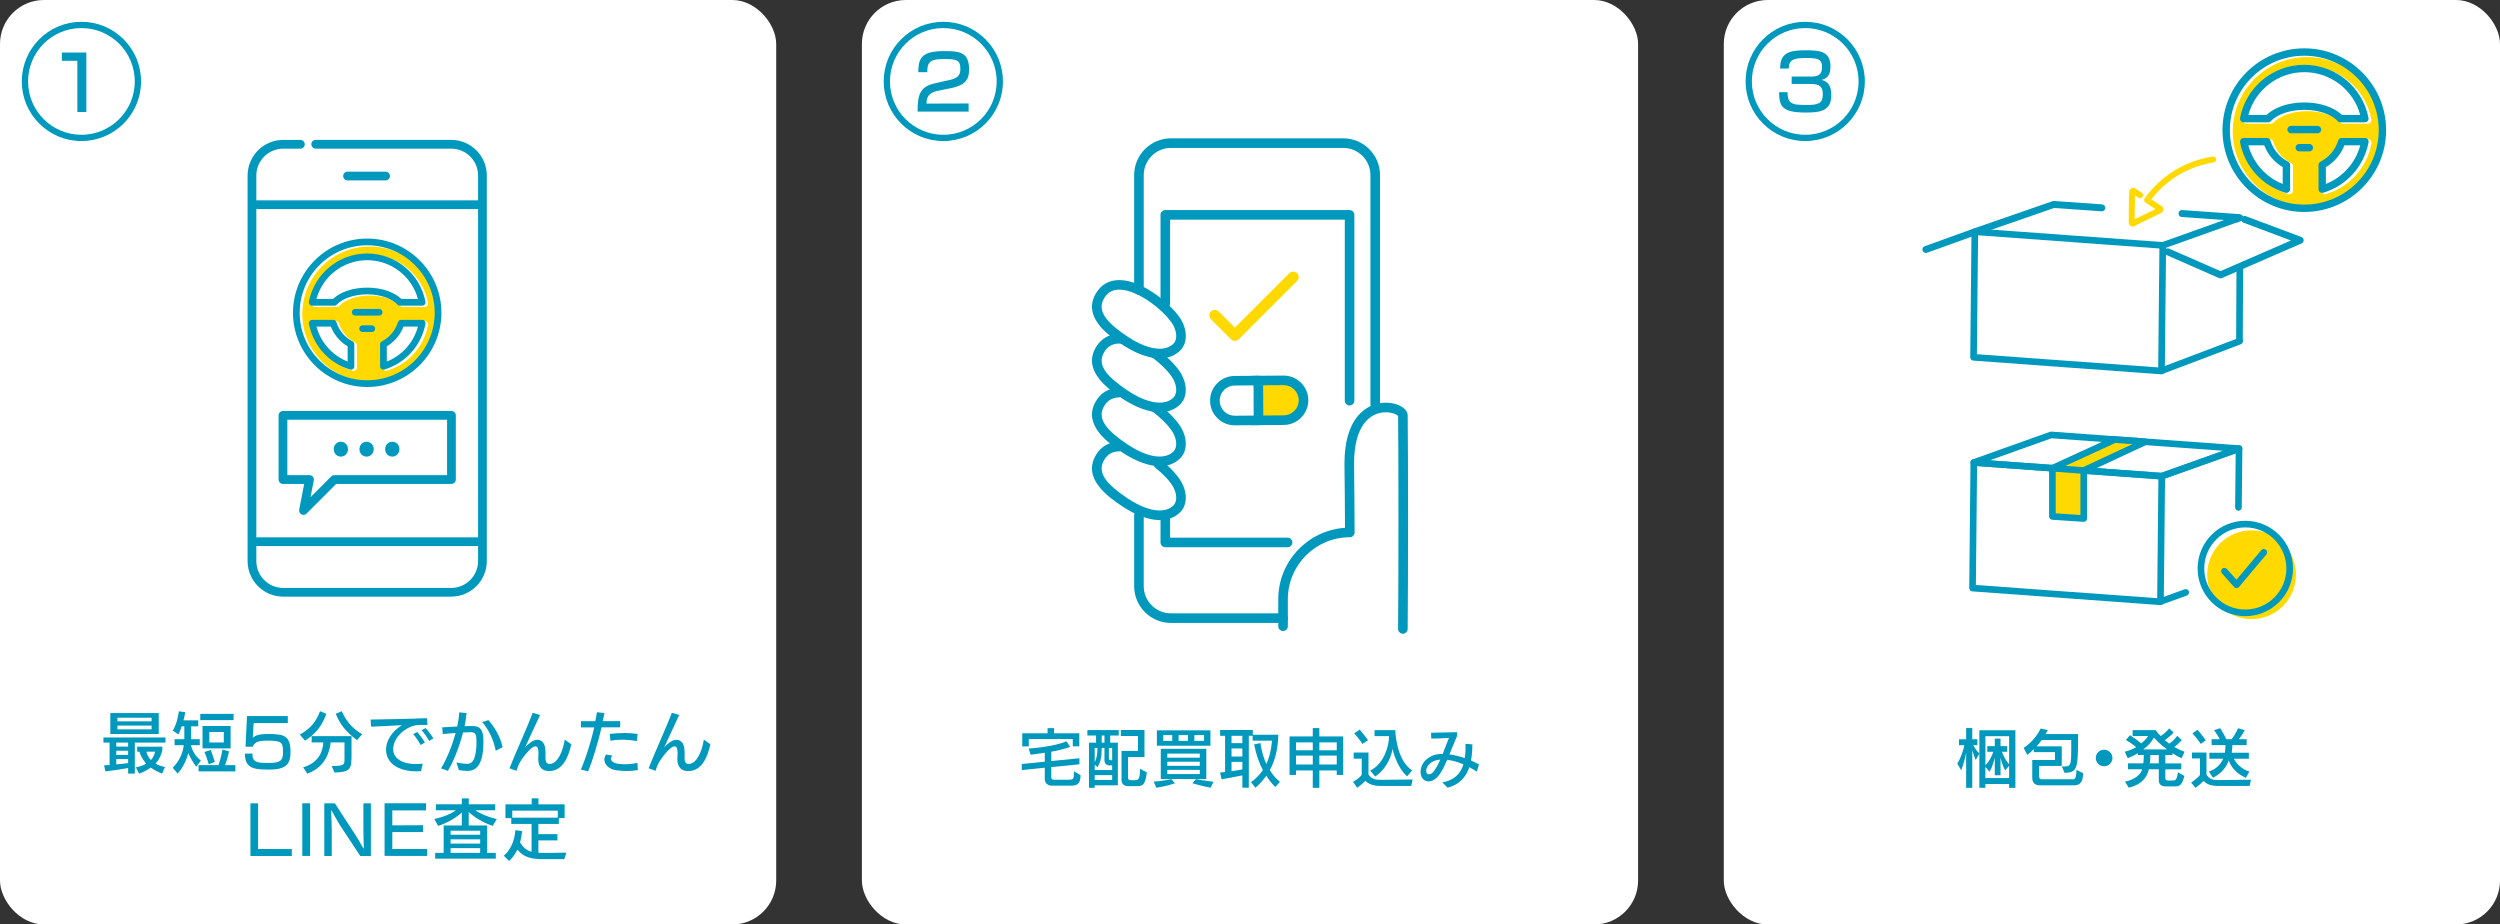 <?xml version="1.0" encoding="UTF-8"?><svg id="_レイヤー_2" xmlns="http://www.w3.org/2000/svg" viewBox="0 0 1627.34 601.78"><rect x="0" y="0" width="1627.34" height="601.78" fill="#333333" stroke="none"/><defs><style>.cls-1{fill:#0099bd;}.cls-2{stroke-miterlimit:10;stroke-width:4.09px;}.cls-2,.cls-3,.cls-4{fill:#fff;}.cls-2,.cls-3,.cls-5{stroke:#0099bd;}.cls-6{fill:#ffd900;}.cls-3,.cls-5{stroke-linecap:round;stroke-linejoin:round;stroke-width:4.52px;}.cls-5{fill:none;}</style></defs><g id="_レイヤー_1-2"><rect class="cls-4" width="505.26" height="601.78" rx="28.63" ry="28.63"/><path class="cls-6" d="M240.71,160.45c-24.23,0-43.94,19.71-43.94,43.94s19.71,43.94,43.94,43.94,43.94-19.71,43.94-43.94-19.71-43.94-43.94-43.94ZM251.27,241.42c-.46,0-.92-.15-1.3-.43-.56-.41-.88-1.06-.88-1.76v-14.31c0-.82.46-1.57,1.18-1.94,4.99-2.57,8.79-7.11,10.43-12.44.28-.92,1.13-1.54,2.09-1.54h13.69c.65,0,1.27.29,1.68.79.41.5.59,1.16.46,1.8-2.68,14.15-12.92,25.54-26.72,29.73-.21.06-.42.09-.63.09ZM230.14,241.42c-.21,0-.43-.03-.64-.09-13.8-4.19-24.03-15.58-26.72-29.73-.12-.64.05-1.3.46-1.8.41-.5,1.03-.79,1.68-.79h13.69c.96,0,1.81.63,2.09,1.54,1.64,5.34,5.44,9.87,10.43,12.44.73.37,1.18,1.12,1.18,1.94v14.31c0,.69-.33,1.34-.88,1.76-.38.28-.84.43-1.3.43ZM276.48,199.78h-14.43c-.62,0-1.2-.26-1.62-.72-3.68-4.05-11.42-6.67-19.73-6.67s-16.04,2.62-19.73,6.67c-.41.46-1,.72-1.62.72h-14.43c-.65,0-1.27-.29-1.68-.79-.41-.5-.59-1.16-.46-1.8,3.45-18.19,19.4-31.4,37.92-31.4s34.47,13.2,37.92,31.4c.12.64-.05,1.3-.46,1.8-.41.5-1.03.79-1.68.79Z"/><path class="cls-1" d="M83.41,503.57v-3.67c-7.16,1.34-14.79,2.24-14.79,2.24l-.86-3.92s2.41-.13,3.58-.26v-14.58h-4.01v-3.36h40.4v3.36h-19.96v20.18h-4.36ZM71.81,477.78v-13.63h31.52v13.63h-31.52ZM83.41,483.39h-7.72v2.59h7.72v-2.59ZM83.41,488.69h-7.72v2.72h7.72v-2.72ZM83.41,494.12h-7.72v3.45s4.61-.34,7.72-.86v-2.59ZM98.67,467.22h-22.21v2.33h22.21v-2.33ZM98.67,472.3h-22.21v2.46h22.21v-2.46ZM105.53,503.57c-2.98-1.12-5.43-2.5-7.37-3.92-2.07,1.51-4.83,3.02-7.63,3.92l-2.07-4.1c2.89-.56,5.04-1.29,6.64-2.41-2.33-2.85-4.1-6.21-4.36-7.76h-1.47v-3.28h16.39v2.54s-1.08,5-4.36,8.41c1.34.99,3.36,1.68,6.08,2.33l-1.85,4.27ZM95.31,489.29c.09,1.25,1.25,3.75,2.89,5.43,2.11-2.07,2.8-5.43,2.8-5.43h-5.69Z"/><path class="cls-1" d="M127.74,499.13c-2.41-3.28-4.18-6.47-5.13-8.93-1.03,3.88-3.1,8.93-6.94,13.37l-3.28-3.88c6.77-6.42,7.2-14.62,7.2-14.62h-5.95v-3.88h6.34v-8.41h-1.72c-.65,1.77-1.16,3.58-2.16,5.3l-3.62-2.5c3.15-5.13,3.92-12.55,3.92-12.55l4.14.52s-.26,2.29-1.12,5.35h9.62v3.88h-4.66v8.41h5.65v3.88h-5.69c.3,1.98,1.98,6.47,6.42,10.05l-3.02,4.01ZM129.24,502.1v-4.05h12.94c.52-1.12,1.85-5.48,2.63-10.18l4.27,1.25c-.6,2.98-1.72,6.81-2.54,8.93h6.68v4.1l-23.98-.04ZM130.37,468.77v-4.1h21.69v4.1h-21.69ZM131.83,487.18v-14.58h18.28v14.58h-18.28ZM135.89,497.49s-1.16-4.23-2.8-7.98l4.1-1.38c1.42,3.71,2.63,7.85,2.63,7.85l-3.92,1.51ZM145.67,476.49h-9.4v6.81h9.4v-6.81Z"/><path class="cls-1" d="M174.18,500.94c-9.96,0-14.75-1.47-14.75-10.39l4.92-.04v1.42c.26,4.61,4.7,4.7,10.05,4.7,7.2,0,9.83-.91,9.83-6.64v-.56c0-6.64-1.29-7.12-9.66-7.33-3.58,0-8.88,0-10,3.97h-4.74l.95-19.97h26.56v4.57h-22.21l-.6,9.62c2.37-2.24,5.99-2.5,10.69-2.5,8.62.17,13.89.39,13.89,11.43,0,7.55-1.98,11.73-13.93,11.73h-.99Z"/><path class="cls-1" d="M195.18,478.21c6.64-3.84,10.44-7.98,13.15-15.26l4.1,1.68c-2.76,7.55-6.34,12.68-13.88,17.51l-3.36-3.92ZM215.87,498.61c8.32,0,8.37-.78,8.37-4.61v-10.74h-9.01c-.39,4.31-2.59,16-15.22,20.31l-2.67-4.1c10.91-3.15,12.89-11.47,13.11-16.21h-7.59v-4.1h25.96v12.59c0,8.71-.52,10.82-11.04,11.13l-1.9-4.27ZM232.39,481.79c-6.3-4.74-10.65-9.31-13.84-17.16l3.92-1.68c3.06,6.9,7.07,11.3,13.28,15.01l-3.36,3.84Z"/><path class="cls-1" d="M274.09,501.97c-1.03.09-2.03.13-3.06.13-10.05,0-19.45-4.14-19.75-13.88v-.39c0-5.3,3.58-11.73,10.35-15.78-7.29.34-14.06.78-20.09.99l-.3-4.66c8.37-.17,26.52-.39,36.65-.91l.39,4.4h-2.76c-2.8,0-5.22.04-7.63.99-7.55,2.98-11.94,9.27-11.94,14.66v.17c0,5.3,4.83,9.66,14.92,9.66,1.34,0,2.76-.09,4.31-.26l-1.08,4.87ZM273.78,484.94c-1.25-2.29-2.98-5.05-4.83-7.07l2.67-1.42c1.6,1.85,3.58,4.57,4.96,6.9l-2.8,1.6ZM279.39,482.27c-1.38-2.37-3.23-5.04-4.96-6.94l2.63-1.42c1.51,1.55,3.62,4.4,5.04,6.73l-2.72,1.64Z"/><path class="cls-1" d="M304.05,501.84c-1.72-.04-3.79-.39-5.35-.56l-1.6-4.96c2.5.43,4.83.86,6.42.91h.35c2.93,0,4.23-1.64,5.13-4.53.78-2.37,1.16-6.25,1.16-9.57,0-4.14-.3-6.34-3.06-6.47-.3-.04-.69-.04-1.12-.04-1.16,0-2.72.09-4.57.17-2.46,9.44-6.42,19.49-9.87,24.97l-4.48-1.6c3.97-6.47,7.37-15.09,9.53-23.03-2.93.22-5.95.47-8.37.69l-.39-4.36c2.54-.09,6.17-.34,9.79-.56.73-3.41,1.21-6.55,1.29-9.18l4.79.43c-.22,2.54-.65,5.48-1.29,8.54,1.47-.04,2.85-.09,4.01-.09.78,0,1.42,0,2.03.04,6.21.3,6.21,6.17,6.21,10.48,0,16.77-6.21,18.71-10.39,18.71h-.22ZM322.68,488.69c-1.38-7.33-4.74-14.01-8.8-18.63l4.01-1.34c3.67,4.05,8.02,11,9.23,17.72l-4.44,2.24Z"/><path class="cls-1" d="M357.48,501.93c-4.53,0-7.11-2.59-7.11-7.8v-.13c0-.73.09-1.64.13-2.89v-1.04c0-2.2-.3-4.14-1.94-4.23h-.09c-2.8,0-8.75,7.8-10.44,11.12-1.12,2.24-1.03,2.42-1.85,4.79l-4.53-1.64c3.84-9.83,11.51-26.52,15.14-36.14l4.79,1.47c-2.89,6.21-5.99,12.68-9.79,21.09,3.45-3.79,6.08-4.96,7.98-4.96.22,0,.43,0,.6.04,4.27.56,4.74,5.22,4.74,8.84,0,.78-.04,1.47-.04,2.11,0,2.42.17,4.74,2.63,4.74.17,0,.39,0,.56-.04,4.66-.47,8.11-7.85,9.36-15.87l4.23,3.1c-1.77,8.19-5.43,17.16-14.01,17.42h-.35Z"/><path class="cls-1" d="M378.09,500.94c3.54-8.02,6.73-18.8,8.75-27.47l-8.71.04v-4.05h9.36c.47-2.24.86-4.23,1.08-5.87l4.92.56c-.34,1.64-.73,3.41-1.16,5.26h11.38v4.05h-12.12c-2.41,10.05-5.69,21.34-8.8,28.63l-4.7-1.16ZM415.18,501.28c-2.72.43-5.13.6-7.29.6-2.46,0-4.66-.22-6.6-.47-5-.65-7.89-3.84-7.89-6.99,0-1.16.39-2.29,1.21-3.28l4.18.73c-.82.69-1.16,1.38-1.16,2.03,0,1.72,2.5,3.02,4.66,3.28,1.21.13,2.8.3,4.66.3,2.24,0,4.92-.22,7.98-.91l.26,4.7ZM414.57,482.4c-3.19-.56-6.64-.91-9.88-.91-2.63,0-5.13.22-7.33.73l-.47-4.48c3.15-.35,6.3-.6,9.49-.6,2.85,0,5.73.22,8.67.6l-.47,4.66Z"/><path class="cls-1" d="M448.03,501.93c-4.53,0-7.11-2.59-7.11-7.8v-.13c0-.73.09-1.64.13-2.89v-1.04c0-2.2-.3-4.14-1.94-4.23h-.09c-2.8,0-8.75,7.8-10.44,11.12-1.12,2.24-1.03,2.42-1.85,4.79l-4.53-1.64c3.84-9.83,11.51-26.52,15.14-36.14l4.79,1.47c-2.89,6.21-5.99,12.68-9.79,21.09,3.45-3.79,6.08-4.96,7.98-4.96.22,0,.43,0,.6.04,4.27.56,4.74,5.22,4.74,8.84,0,.78-.04,1.47-.04,2.11,0,2.42.17,4.74,2.63,4.74.17,0,.39,0,.56-.04,4.66-.47,8.11-7.85,9.36-15.87l4.23,3.1c-1.77,8.19-5.43,17.16-14.01,17.42h-.35Z"/><path class="cls-1" d="M163.01,557.18v-34.28h5v29.75h21.95v4.57l-26.95-.04Z"/><path class="cls-1" d="M196.77,557.13v-34.24h5.09v34.28l-5.09-.04Z"/><path class="cls-1" d="M234.5,557.18s-10.87-16.43-13.41-20.35c-1.08-1.64-5.17-9.1-5.17-9.1,0,0-.17-.22-.26-.22-.04,0-.09.04-.09.22.04,2.24.39,9.31.39,12.38v17.08h-4.87v-34.28h6.9s10,15.52,12.98,19.97c1.6,2.37,5.52,9.27,5.52,9.27,0,0,.13.13.22.13s.13-.04.13-.22c-.04-2.03-.3-8.32-.3-11.47v-17.68h4.87v34.33l-6.9-.04Z"/><path class="cls-1" d="M250.33,557.13v-34.24h26.99v4.61h-21.95v9.75l19.96-.09v4.48h-19.96v11h22.64v4.53l-27.68-.04Z"/><path class="cls-1" d="M283.27,558.94v-3.79h5.52v-17.81h11.82v-8.54c-2.8,2.8-8.71,6.73-15.44,8.8l-2.46-4.49c6.47-1.42,10.95-3.41,14.06-5.69h-13.02v-3.88h16.86v-3.84h4.53v3.84h17.16v3.88h-12.85c2.37,1.81,7.11,4.1,13.88,5.74l-2.59,4.44c-7.29-2.46-12.29-5.99-15.65-9.01v8.75h11.99v17.81h5.65v3.79h-39.46ZM312.55,540.75h-19.23v2.63h19.23v-2.63ZM312.55,546.35h-19.23v2.8h19.23v-2.8ZM312.55,552.09h-19.23v3.06h19.23v-3.06Z"/><path class="cls-1" d="M353.86,559.25c-7.89,0-12.76-.99-17.08-6.25-2.42,5.09-5.39,7.42-5.39,7.42l-3.49-3.41s6.68-4.61,7.59-16.69l4.4.73c-.17,2.03-.91,5.74-1.34,7.37,2.11,3.32,4.35,5.22,7.46,6.04v-18.15h-13.2v-3.75h-3.79v-8.97h17.08v-3.92h4.4v3.92h17.03v8.93h-3.75v3.79h-13.32v6.68h12.38v4.05h-12.38v8.02c1.38.09,2.72.17,4.57.17,5.3-.04,13.67-.22,13.67-.22l-1.38,4.23h-13.45ZM363.09,527.68h-29.62v4.57h29.62v-4.57Z"/><path class="cls-1" d="M293.71,388.39h-109.37c-12.78,0-23.17-10.4-23.17-23.17V114.24c0-12.78,10.4-23.17,23.17-23.17h11.18c1.57,0,2.85,1.27,2.85,2.85s-1.27,2.85-2.85,2.85h-11.18c-9.64,0-17.48,7.84-17.48,17.48v250.97c0,9.64,7.84,17.48,17.48,17.48h109.37c9.64,0,17.48-7.84,17.48-17.48V114.24c0-9.64-7.84-17.48-17.48-17.48h-88.19c-1.57,0-2.85-1.27-2.85-2.85s1.27-2.85,2.85-2.85h88.19c12.78,0,23.17,10.4,23.17,23.17v250.97c0,12.78-10.4,23.17-23.17,23.17Z"/><path class="cls-1" d="M311.12,136.1h-145.01c-1.57,0-2.85-1.27-2.85-2.85s1.27-2.85,2.85-2.85h145.01c1.57,0,2.85,1.27,2.85,2.85s-1.27,2.85-2.85,2.85Z"/><path class="cls-1" d="M311.12,355.47h-145.01c-1.57,0-2.85-1.27-2.85-2.85s1.27-2.85,2.85-2.85h145.01c1.57,0,2.85,1.27,2.85,2.85s-1.27,2.85-2.85,2.85Z"/><path class="cls-1" d="M251,117.44h-24.77c-1.57,0-2.85-1.27-2.85-2.85s1.27-2.85,2.85-2.85h24.77c1.57,0,2.85,1.27,2.85,2.85s-1.27,2.85-2.85,2.85Z"/><path class="cls-1" d="M197.54,335.13c-.45,0-.91-.11-1.33-.33-1.11-.59-1.7-1.83-1.46-3.06l3.26-16.75h-13.82c-1.57,0-2.85-1.27-2.85-2.85v-41.77c0-1.57,1.27-2.85,2.85-2.85h109.67c1.57,0,2.85,1.27,2.85,2.85v41.77c0,1.57-1.27,2.85-2.85,2.85h-75.04l-19.27,19.31c-.55.55-1.28.84-2.02.84ZM187.04,309.3h14.43c.85,0,1.66.38,2.2,1.04.54.66.76,1.52.6,2.35l-2.14,10.98,13.51-13.54c.53-.53,1.26-.84,2.01-.84h73.37v-36.08h-103.98v36.08Z"/><path class="cls-1" d="M255.35,297.22c-2.67,0-4.64-2.15-4.64-4.86,0-2.67,1.97-4.82,4.64-4.82,2.67,0,4.64,2.15,4.64,4.82,0,2.72-1.97,4.86-4.64,4.86ZM238.62,297.22c-2.67,0-4.64-2.15-4.64-4.86,0-2.67,1.97-4.82,4.64-4.82s4.64,2.15,4.64,4.82c0,2.72-1.97,4.86-4.64,4.86ZM221.88,297.22c-2.67,0-4.64-2.15-4.64-4.86,0-2.67,1.97-4.82,4.64-4.82,2.67,0,4.64,2.15,4.64,4.82,0,2.72-1.97,4.86-4.64,4.86Z"/><path class="cls-1" d="M239.02,251.91c-26.64,0-48.31-21.67-48.31-48.31s21.67-48.31,48.31-48.31,48.31,21.67,48.31,48.31-21.67,48.31-48.31,48.31ZM239.02,159.66c-24.23,0-43.94,19.71-43.94,43.94s19.71,43.94,43.94,43.94,43.94-19.71,43.94-43.94-19.71-43.94-43.94-43.94ZM249.59,240.63c-.46,0-.92-.15-1.3-.43-.56-.41-.88-1.06-.88-1.76v-14.31c0-.82.46-1.57,1.18-1.94,4.99-2.57,8.79-7.11,10.43-12.44.28-.92,1.13-1.54,2.09-1.54h13.69c.65,0,1.27.29,1.68.79.41.5.59,1.16.46,1.8-2.68,14.15-12.92,25.54-26.72,29.73-.21.06-.42.09-.63.09ZM251.78,225.43v9.93c9.98-4,17.47-12.4,20.28-22.78h-9.39c-2.05,5.36-5.92,9.94-10.89,12.85ZM228.46,240.63c-.21,0-.43-.03-.64-.09-13.8-4.19-24.03-15.58-26.72-29.73-.12-.64.05-1.3.46-1.8.41-.5,1.03-.79,1.68-.79h13.69c.96,0,1.81.63,2.09,1.54,1.64,5.34,5.44,9.87,10.43,12.44.73.37,1.18,1.12,1.18,1.94v14.31c0,.69-.33,1.34-.88,1.76-.38.28-.84.43-1.3.43ZM206,212.58c2.81,10.38,10.3,18.78,20.28,22.78v-9.93c-4.97-2.91-8.85-7.49-10.89-12.85h-9.39ZM274.79,198.99h-14.43c-.62,0-1.2-.26-1.62-.72-3.68-4.05-11.42-6.67-19.73-6.67s-16.04,2.62-19.73,6.67c-.41.46-1,.72-1.62.72h-14.43c-.65,0-1.27-.29-1.68-.79-.41-.5-.59-1.16-.46-1.8,3.45-18.19,19.4-31.4,37.92-31.4s34.47,13.2,37.92,31.4c.12.64-.05,1.3-.46,1.8-.41.5-1.03.79-1.68.79ZM261.29,194.62h10.76c-4.01-14.78-17.5-25.25-33.03-25.25s-29.02,10.47-33.03,25.25h10.76c4.71-4.58,13.11-7.39,22.27-7.39s17.56,2.81,22.27,7.39Z"/><path class="cls-1" d="M246.82,205.45h-15.6c-1.21,0-2.18-.98-2.18-2.18s.98-2.19,2.18-2.19h15.6c1.21,0,2.19.98,2.19,2.19s-.98,2.18-2.19,2.18Z"/><path class="cls-1" d="M242.01,216.13h-5.98c-1.21,0-2.19-.98-2.19-2.19s.98-2.19,2.19-2.19h5.98c1.21,0,2.18.98,2.18,2.19s-.98,2.19-2.18,2.19Z"/><circle class="cls-2" cx="53" cy="53" r="36.77"/><path class="cls-1" d="M50.35,72.88v-33.32h-10.08v-5.36h15.93v38.73l-5.85-.05Z"/><rect class="cls-4" x="561.04" width="505.26" height="601.78" rx="28.63" ry="28.63"/><path class="cls-1" d="M683.99,511.42s-3.91-.41-3.91-4.2v-7.49l-14.98,1.52v-3.95l14.98-1.48v-5.84c-5.31.78-9.18,1.32-9.18,1.32l-1.32-4.03s16.54-1.11,24.61-4.73l2.43,3.62c-3.62,1.4-8.23,2.43-12.3,3.17v6.05l18.31-1.81v3.95l-18.31,1.81v6.71c0,1.56,1.73,1.52,1.73,1.52h8.68c4.28,0,4.32-.25,4.32-5.23v-.29l4.32,2.55c0,5.88-2.43,6.83-6.26,6.83h-13.13ZM698.31,485.83v-4.73h-28.64v4.77h-4.24v-8.56h16.46v-3.33h4.24v3.33h16.42v8.52h-4.24Z"/><path class="cls-1" d="M712.59,511.18v1.61h-3.74v-29.34h4.61v-4.65h-5.64v-3.58h20.41v3.58h-5.56v4.65h4.98v27.74h-15.06ZM723.95,498.21h-1.69c-2.1,0-3.33-1.11-3.33-3.58v-7.78h-1.77c0,6.46-.82,9.09-2.72,12.55l-1.85-1.6v3.46h11.36v-3.04ZM714.36,486.86h-1.77v9.26c.91-1.44,1.77-4.61,1.77-8.97v-.29ZM723.95,504.55h-11.36v3.13h11.36v-3.13ZM718.93,478.79h-1.77v4.65h1.77v-4.65ZM723.95,486.86h-2.14v6.58c0,1.4.74,1.44,2.14,1.44v-8.03ZM733.95,511.71s-3.91-.08-3.91-3.83v-19.05h10.7v-9.75h-11.15v-3.91h15.39v17.57h-10.7v13.58c0,1.56,1.73,1.52,1.73,1.52h3c1.69,0,3.09-.29,3.09-7.41l4.44,2.35c-.99,7.61-2.39,8.93-6.13,8.93h-6.46Z"/><path class="cls-1" d="M752.72,512.78l-1.73-3.99c5.93-.37,11.52-1.65,11.52-1.65l2.3,2.76s-5.93,1.98-12.1,2.88ZM753.05,485.42v-10.04h34.86v10.04h-34.86ZM755.6,507.06v-19.63h29.63v19.63h-29.63ZM763.05,478.54h-5.84v3.7h5.84v-3.7ZM780.99,490.56h-21.15v2.63h21.15v-2.63ZM780.99,495.83h-21.15v2.67h21.15v-2.67ZM780.99,501.14h-21.15v2.72h21.15v-2.72ZM773.29,478.54h-6.09v3.7h6.09v-3.7ZM788.03,512.78c-5.68-1.11-11.85-2.92-11.85-2.92l2.3-2.72s4.98,1.03,11.44,1.73l-1.89,3.91ZM783.75,478.54h-6.3v3.7h6.3v-3.7Z"/><path class="cls-1" d="M830.13,512.33c-2.43-2.35-4.32-5.02-5.84-7.41-1.77,2.63-4.49,5.64-7.12,7.86l-2.84-3.66c2.88-1.97,5.72-4.86,7.7-7.86-4.24-8.02-5.64-16.71-5.64-16.71l4.12-.86s.7,6.96,3.83,13.62c3.29-7.24,3.62-15.19,3.62-15.19h-12.59v-3.17h-2.47v33.83h-4.2v-8.07c-5.64,1.23-13.54,2.55-13.54,2.55l-.95-4.44s1.23-.04,3.25-.29v-23.58h-3.25v-3.75h21.28v3.05h16.58c0,5.51-.99,14.98-5.47,23,1.56,2.76,3.7,5.31,6.54,7.7l-3,3.37ZM808.69,478.95h-7.04v4.77h7.04v-4.77ZM808.69,487.19h-7.04v5.27h7.04v-5.27ZM808.69,495.91h-7.04v6.05c2.26-.25,4.9-.7,7.04-1.11v-4.94Z"/><path class="cls-1" d="M870.13,504.43v-2.92h-11.32v11.32h-4.28v-11.32h-10.91v2.92h-4.2v-25.06h15.1v-5.43h4.28v5.43h15.51v25.06h-4.2ZM854.54,483.24h-10.91v5.14h10.91v-5.14ZM854.54,491.84h-10.91v5.8h10.91v-5.8ZM870.13,483.24h-11.32v5.14h11.32v-5.14ZM870.13,491.84h-11.32v5.8h11.32v-5.8Z"/><path class="cls-1" d="M898.24,511.59c-4.32,0-7.45-1.32-9.55-3.29-1.03,1.11-2.72,2.72-5.27,4.49l-2.67-3.91c4.77-2.63,5.64-4.57,5.64-4.57v-10.45h-5.23v-4.03h9.63v14.36c1.52,2.06,3.13,3.42,7.61,3.42h.21l20.91-.21-.86,4.2h-20.41ZM886.89,484.22s-2.55-3.83-5.39-6.87l3.58-2.43c2.88,3.33,5.43,6.91,5.43,6.91l-3.62,2.39ZM915.94,505.33c-4.86-3.99-8.52-12.8-9.42-17.98-1.23,7.53-5.88,14.57-11.32,18.11l-3.33-3.83c9.34-4.57,12.26-16.54,12.26-21.93v-.54h-9.38v-3.91h13.46s.41,19.34,11.03,26.25l-3.29,3.83Z"/><path class="cls-1" d="M961.29,502.29c-1.56-1.03-3.21-2.02-4.86-2.88-2.14,6.34-6.34,11.32-14.12,13.33l-3.46-3.42c7.61-1.4,11.81-5.47,13.75-11.77-3.54-1.52-7.12-2.55-10.58-2.96-2.88,6.71-6.09,13.42-11.61,14.03-.16.04-.33.04-.54.04-2.39,0-5.18-1.93-5.18-6.17,0-6.42,5.93-11.4,12.8-11.69h1.61c.78-1.98,1.52-3.95,2.22-5.84.58-1.56,1.4-3.46,1.89-4.69,0,0-3.37.29-4.44.33l-7.12.16-.12-3.79,16.83-.37.08,2.59c-1.69,3.7-3.29,7.9-4.94,11.89,3.21.41,6.63,1.23,10,2.39.33-2.02.45-4.24.45-6.58,0-.91,0-1.81-.04-2.72l4.53.37c-.04,3.62-.29,7.2-.91,10.49,1.77.78,3.54,1.69,5.23,2.63l-1.48,4.61ZM928.37,501.67c0,1.44.66,2.35,1.73,2.35.12,0,.21-.04.33-.04,1.15-.12,3.05-.45,7.12-9.55-.21.04-.41.04-.62.08-5.93.58-8.31,4.53-8.56,6.79v.37Z"/><path class="cls-1" d="M913.18,412.51h-.04c-1.72-.02-3.1-1.43-3.08-3.16.33-27.7.3-117.69.02-138.54-.82-1.15-5.95-3.48-12.12-1.95-6.18,1.52-16.55,7.83-16.55,32.98,0,1.4.03,4.3.08,8.34.1,8.59.24,21.57.27,36.41,0,.83-.33,1.62-.91,2.21-.59.59-1.38.92-2.21.92-22.24,0-40.33,18.09-40.33,40.33v17.58c0,1.72-1.4,3.12-3.12,3.12s-3.12-1.4-3.12-3.12v-17.58c0-24.63,19.22-44.85,43.44-46.47-.04-13.55-.17-25.34-.27-33.33-.05-4.07-.08-7-.08-8.41,0-13.71,2.94-24.18,8.74-31.09,4.63-5.52,11.03-8.58,18.04-8.63.06,0,.11,0,.17,0,7.79,0,14.15,3.74,14.21,8.38.28,20.42.32,111.1-.02,138.94-.02,1.71-1.41,3.08-3.12,3.08Z"/><path class="cls-1" d="M835.18,405.5h-72.96c-13.21,0-23.96-10.75-23.96-23.96v-46.12c0-1.72,1.4-3.12,3.12-3.12s3.12,1.4,3.12,3.12v46.12c0,9.77,7.95,17.72,17.72,17.72h72.96c1.72,0,3.12,1.4,3.12,3.12s-1.4,3.12-3.12,3.12Z"/><path class="cls-1" d="M895.19,266.35c-1.72,0-3.12-1.4-3.12-3.12V114c0-9.77-7.95-17.72-17.72-17.72h-112.13c-9.77,0-17.72,7.95-17.72,17.72v74.73c0,1.72-1.4,3.12-3.12,3.12s-3.12-1.4-3.12-3.12v-74.73c0-13.21,10.75-23.96,23.96-23.96h112.13c13.21,0,23.96,10.75,23.96,23.96v149.23c0,1.72-1.4,3.12-3.12,3.12Z"/><path class="cls-1" d="M838.14,356.22h-79.6c-1.72,0-3.12-1.4-3.12-3.12v-16.7c0-1.72,1.4-3.12,3.12-3.12s3.12,1.4,3.12,3.12v13.58h76.48c1.72,0,3.12,1.4,3.12,3.12s-1.4,3.12-3.12,3.12Z"/><path class="cls-1" d="M878.49,263.94c-1.72,0-3.12-1.4-3.12-3.12v-117.85h-113.71v54.47c0,1.72-1.4,3.12-3.12,3.12s-3.12-1.4-3.12-3.12v-57.59c0-1.72,1.4-3.12,3.12-3.12h119.95c1.72,0,3.12,1.4,3.12,3.12v120.97c0,1.72-1.4,3.12-3.12,3.12Z"/><path class="cls-1" d="M755.01,338.55c-10.27,0-20.9-6.51-24.83-9.19-8.33-5.68-25.67-17.49-17.01-32.79,3.31-5.85,8.59-8.96,15.27-9h.02c1.71,0,3.11,1.38,3.12,3.1.01,1.72-1.38,3.13-3.1,3.14-4.44.03-7.67,1.94-9.88,5.84-4.84,8.55,2.53,16,15.09,24.56,9.67,6.59,22.56,11.42,29.73,5.19.62-.53,1.11-1.16,1.46-1.86,1.61-3.17.44-7.54-1.2-10.56-1.91-3.53-6.37-8.34-11.65-12.54-1.35-1.08-1.57-3.04-.49-4.39,1.08-1.35,3.04-1.57,4.39-.49,5.97,4.77,10.92,10.17,13.24,14.45,3.1,5.72,3.57,11.83,1.27,16.36-.72,1.42-1.71,2.69-2.94,3.75-3.73,3.24-8.08,4.44-12.5,4.44Z"/><path class="cls-1" d="M755.01,303.46c-10.27,0-20.9-6.51-24.83-9.19-8.33-5.68-25.67-17.49-17.01-32.79,3.22-5.69,8.32-8.8,14.75-8.99,1.74-.03,3.16,1.3,3.22,3.02.05,1.72-1.3,3.16-3.02,3.22-4.26.13-7.37,2.04-9.52,5.83-4.84,8.55,2.53,16,15.09,24.56,9.67,6.59,22.56,11.42,29.73,5.19.62-.53,1.11-1.16,1.46-1.86,1.61-3.17.44-7.54-1.2-10.56-2.14-3.96-7.41-9.42-13.42-13.91-1.38-1.03-1.66-2.99-.63-4.37,1.03-1.38,2.99-1.66,4.37-.63,6.78,5.06,12.59,11.17,15.17,15.94,3.1,5.72,3.57,11.83,1.27,16.36-.72,1.42-1.71,2.69-2.94,3.75-3.73,3.24-8.08,4.44-12.5,4.44Z"/><path class="cls-1" d="M755.01,268.37c-10.27,0-20.9-6.51-24.83-9.19-8.33-5.68-25.67-17.49-17.01-32.79,3.54-6.26,9.29-9.36,16.63-8.97,1.72.09,3.04,1.56,2.95,3.28-.09,1.72-1.54,3.04-3.28,2.95-4.94-.26-8.51,1.64-10.87,5.81-4.84,8.55,2.53,16,15.09,24.56,9.67,6.59,22.56,11.42,29.73,5.19.62-.53,1.11-1.16,1.46-1.86,1.61-3.17.44-7.54-1.2-10.56-2.19-4.05-7.58-9.6-13.72-14.13-1.39-1.02-1.68-2.98-.66-4.36,1.02-1.39,2.98-1.68,4.36-.66,6.93,5.12,12.87,11.32,15.5,16.18,3.1,5.72,3.57,11.83,1.27,16.36-.72,1.42-1.71,2.68-2.94,3.75-3.73,3.24-8.08,4.44-12.5,4.44Z"/><path class="cls-1" d="M755.01,233.28c-10.27,0-20.9-6.51-24.83-9.19-1.12-.77-2.3-1.58-3.5-2.44h0c-5.97-4.29-21.82-15.68-13.51-30.35,3.37-5.95,8.74-9.06,15.63-9,16,.15,35.51,17.44,40.38,26.44,3.1,5.72,3.57,11.83,1.27,16.36-.72,1.42-1.71,2.68-2.94,3.75-3.73,3.24-8.08,4.44-12.5,4.44ZM728.59,188.53c-4.5,0-7.77,1.91-9.99,5.84-3.89,6.86-.38,13.51,11.73,22.21h0c1.15.83,2.28,1.61,3.37,2.35,9.67,6.59,22.56,11.42,29.73,5.19.62-.53,1.11-1.16,1.46-1.86,1.61-3.17.44-7.54-1.2-10.56-4.25-7.86-21.94-23.04-34.95-23.16-.05,0-.1,0-.15,0Z"/><path class="cls-6" d="M803.82,221.9c-.91,0-1.83-.35-2.52-1.04l-13.07-13.07c-1.39-1.39-1.39-3.65,0-5.04,1.39-1.39,3.65-1.39,5.04,0l10.55,10.54,35.46-35.46c1.39-1.39,3.65-1.39,5.04,0,1.39,1.39,1.39,3.65,0,5.04l-37.98,37.98c-.7.7-1.61,1.04-2.52,1.04Z"/><path class="cls-6" d="M848.5,260.49h0c-.03-7.15-5.86-12.92-13.01-12.89l-19.58.13-1.27,25.91,20.97-.14c7.15-.03,12.92-5.86,12.89-13.01Z"/><path class="cls-1" d="M814.64,276.76c-.85,0-1.66-.35-2.25-.96-.59-.62-.91-1.45-.86-2.31l1.27-25.91c.08-1.65,1.44-2.96,3.1-2.97l19.58-.13c4.28-.03,8.34,1.63,11.39,4.65,3.05,3.02,4.74,7.05,4.76,11.34h0c.04,8.86-7.13,16.1-15.99,16.15l-20.96.14h-.02ZM818.88,250.83l-.96,19.66,17.67-.12c5.43-.03,9.81-4.46,9.79-9.88h0c-.01-2.63-1.05-5.09-2.91-6.94-1.87-1.85-4.31-2.84-6.96-2.85l-16.62.11Z"/><path class="cls-4" d="M819.21,273.62l-15.38.11c-7.15.03-12.98-5.74-13.01-12.89h0c-.03-7.15,5.74-12.98,12.89-13.01l15.38-.11.12,25.9Z"/><path class="cls-1" d="M803.77,276.85c-4.27,0-8.28-1.65-11.32-4.65-3.05-3.02-4.74-7.05-4.76-11.34-.02-4.29,1.63-8.34,4.65-11.39,3.02-3.05,7.05-4.74,11.34-4.76l15.37-.11c.85-.02,1.63.32,2.22.9.59.58.92,1.38.93,2.21l.12,25.9c0,1.72-1.38,3.12-3.1,3.14l-15.38.11h-.08ZM815.98,250.86l-12.25.09c-2.63.01-5.1,1.05-6.95,2.91-1.85,1.87-2.86,4.34-2.85,6.96.01,2.63,1.05,5.09,2.91,6.94s4.3,2.84,6.96,2.85l12.26-.09-.09-19.66Z"/><circle class="cls-2" cx="614.04" cy="53" r="36.77"/><path class="cls-1" d="M597.28,72.7c0-10.67,1.46-15.83,10.03-18.17,1.85-.54,7.89-1.75,10.81-2.44,5.41-1.27,7.01-3.07,7.01-7.36,0-5.7-2.53-6.28-10.18-6.28h-1.17c-9.01,0-10.18,2.63-10.18,8.57h-5.89c.29-7.36.54-13.74,15.98-13.74h1.85c9.01,0,14.52.88,15.2,10.03.05.19.05.39.05.58v1.36c0,4.77-.93,9.79-10.86,11.93-1.27.29-9.4,1.9-10.38,2.14-4.82,1.32-6.43,3.6-6.43,8.13l27.38-.1v5.31h-33.22Z"/><rect class="cls-4" x="1122.08" width="505.26" height="601.78" rx="28.63" ry="28.63"/><path class="cls-1" d="M1307.81,512.82v-2.47h-15.43v2.47h-3.95v-22.26l-2.39,4.16s-1.23-2.88-2.22-6.38v24.49h-3.99v-22.76c-.62,3.05-1.61,7.12-3.21,11.36l-2.55-4.36c2.3-3.66,4.12-9.18,4.61-11.98h-3.5v-3.87h4.65v-7.28h3.99v7.28h3.33v3.87h-2.67c1.81,3.33,3.62,5.06,3.95,5.35v-15.1h23.46v37.53l-4.07-.04ZM1307.81,479.24h-15.43v18.85c3.33-3,5.14-8.72,5.14-8.72h-3.91v-3.7h4.86v-4.9h3.75v4.9h4.32v3.7h-3.38s1.56,4.81,4.65,8.07v-18.19ZM1307.81,498.46l-2.59,3.04s-2.06-3.58-3-8.52v11.65h-3.75v-11.73c-1.07,5.8-3.42,9.46-3.42,9.46l-2.67-3.17v7.28h15.43v-8.02Z"/><path class="cls-1" d="M1327.73,511.18c-3.5,0-4.86-2.1-4.86-5.02v-11.44h14.77v-5.14h-13.75v-1.97c-1.28,1.36-2.55,2.47-4.24,3.75l-2.39-4.57c7.49-4.65,11.11-12.59,11.11-12.59l4.65,1.03s-.54,1.03-1.48,2.59h21.15v1.93c0,19.88-.25,23.29-8.81,23.29l-1.73-4.12h1.11c4.73,0,4.98-.37,4.98-12.55v-4.69h-19.18c-.91,1.32-2.06,2.76-3.37,4.12h16.38v12.76h-14.77v6.3c0,1.69.37,2.39,1.85,2.39h19.83c1.56,0,2.63-.25,2.63-6.13l4.36,2.14c0,7.16-3.29,7.94-6.01,7.94h-22.26Z"/><path class="cls-1" d="M1369.63,498.79c-2.96,0-5.39-2.39-5.39-5.39s2.43-5.39,5.39-5.39,5.43,2.39,5.43,5.39-2.43,5.39-5.43,5.39Z"/><path class="cls-1" d="M1409.14,511.88s-3.91,0-3.91-3.79v-7.33h-6.42c-1.4,5.76-4.98,9.88-13.05,12.02l-2.55-3.95c6.63-1.4,10.45-4.9,11.19-8.07h-9.22v-3.87h9.96c.25-1.65.33-3.29.33-5.43h-3.87v-1.19c-2.14,1.36-4.49,2.43-6.58,3.29l-1.93-4.24c2.92-.74,5.68-1.85,7.45-3-2.63-2.22-6.71-4.65-6.71-4.65l2.63-3.09s4.73,3.04,7.33,5.27c3.13-2.22,4.49-4.77,4.49-4.77h-10.08v-3.79h15.06s.95,1.6,3.21,3.83c3.74-2.43,5.51-4.98,5.51-4.98l2.92,2.72s-2.51,2.67-5.72,4.9c.82.74,1.73,1.52,2.88,2.3,3.5-2.35,5.19-5.1,5.19-5.1l2.96,2.8s-2.02,2.3-4.86,4.49c1.77,1.07,4.24,2.26,6.67,3.05l-1.93,4.28c-2.26-.99-4.49-2.3-5.93-3.33v1.23h-4.65v5.43h10.37v3.87h-10.37v5.76c0,1.56,1.73,1.52,1.73,1.52h2.88c1.98,0,2.88-.25,3.58-5.35l4.2,2.39c-1.77,6.67-3.25,6.79-6.75,6.79h-6.01ZM1410.66,487.8c-4.53-3.17-6.71-5.64-8.56-7.65-1.65,2.84-3.7,5.31-7,7.65h15.56ZM1405.23,491.47h-5.47c0,1.81-.17,3.79-.37,5.43h5.84v-5.43Z"/><path class="cls-1" d="M1443.92,511.59c-4.9,0-7.45-1.11-9.55-3.29-1.03,1.15-2.72,2.72-5.27,4.49l-2.8-3.38c4.98-3.37,5.76-5.06,5.76-5.06v-10.62h-5.23v-3.87h9.46v14.49c1.52,2.06,2.92,3.42,7.45,3.42h.21l21.28-.25-.86,4.07h-20.45ZM1432.56,484.22s-2.55-3.79-5.39-6.87l3.29-2.3c2.92,3.33,5.35,6.83,5.35,6.83l-3.25,2.35ZM1461.9,506.32c-6.17-2.76-9.55-6.87-11.15-11.36-1.56,4.77-5.35,8.93-10.25,11.28l-2.67-3.99c4.77-1.65,7.7-4.65,9.3-8.35h-8.97v-3.91h10.08c.29-1.61.37-3.58.45-4.94h-9.09v-3.87h5.35c-1.56-2.96-3.75-5.88-3.75-5.88l4.03-1.28s2.14,3.33,3.99,7.16h3.46c2.63-3.5,4.16-7.16,4.16-7.16l4.36,1.28s-1.81,3.42-3.87,5.88h5.1v3.87h-9.3c-.08,1.6-.16,3.25-.41,4.94h11.15v3.91h-9.75c1.23,2.43,4.4,6.63,10.12,8.35l-2.35,4.07Z"/><circle class="cls-6" cx="1465.62" cy="374.1" r="28.89"/><path class="cls-1" d="M1461.55,401.09c-17.12,0-31.05-13.93-31.05-31.05s13.93-31.05,31.05-31.05,31.05,13.93,31.05,31.05-13.93,31.05-31.05,31.05ZM1461.55,343.31c-14.74,0-26.73,11.99-26.73,26.73s11.99,26.73,26.73,26.73,26.73-11.99,26.73-26.73-11.99-26.73-26.73-26.73Z"/><path class="cls-1" d="M1455.83,382.82c-.62,0-1.2-.26-1.61-.72l-7.88-8.86c-.79-.89-.71-2.26.18-3.05.89-.79,2.26-.71,3.05.18l6.22,6.99,16.18-19.25c.77-.91,2.13-1.03,3.04-.26.91.77,1.03,2.13.26,3.04l-17.78,21.17c-.4.48-1,.76-1.62.77-.01,0-.02,0-.03,0Z"/><path class="cls-1" d="M1406.33,393.87c-.05,0-.1,0-.16,0l-122.33-8.91c-1.14-.08-2.01-1.04-2-2.18l.83-81.74c0-.6.26-1.16.7-1.57.44-.4,1.02-.61,1.62-.57l122.33,8.91c1.14.08,2.01,1.04,2,2.18l-.83,81.74c0,.6-.26,1.16-.7,1.57-.4.37-.92.57-1.46.57ZM1286.17,380.79l118.02,8.59.78-77.41-118.02-8.59-.78,77.41Z"/><path class="cls-1" d="M1406.23,393.79c-.88,0-1.71-.55-2.03-1.43-.41-1.12.17-2.36,1.3-2.77l16.55-5.99c1.12-.41,2.36.17,2.77,1.3.41,1.12-.17,2.36-1.3,2.77l-16.55,5.99c-.24.09-.49.13-.74.13Z"/><path class="cls-1" d="M1457.08,332.45s-.01,0-.02,0c-1.19-.01-2.15-.99-2.14-2.18l.36-35.18-47.4,16.91c-1.12.4-2.36-.18-2.76-1.31-.4-1.12.19-2.36,1.31-2.76l50.31-17.95c.66-.24,1.4-.13,1.98.28.57.41.91,1.08.91,1.78l-.39,38.28c-.01,1.19-.98,2.14-2.16,2.14Z"/><path class="cls-1" d="M1407.15,312.12c-.05,0-.1,0-.16,0l-122.33-8.91c-1.02-.07-1.85-.85-1.98-1.86-.14-1.01.45-1.98,1.41-2.33l50.32-17.95c.28-.1.58-.14.88-.12l122.33,8.91c1.02.07,1.85.85,1.98,1.86.14,1.01-.45,1.98-1.41,2.33l-50.31,17.95c-.23.08-.48.13-.73.13ZM1295.2,299.65l111.66,8.13,40.23-14.36-111.66-8.13-40.23,14.36Z"/><polygon class="cls-6" points="1356.38 306.27 1356.38 337.53 1336 336.17 1336 304.79 1356.38 306.27"/><path class="cls-1" d="M1356.38,339.69s-.1,0-.14,0l-20.39-1.36c-1.13-.08-2.02-1.02-2.02-2.16v-31.39c0-1.19.97-2.16,2.16-2.16s2.16.97,2.16,2.16v29.37l16.07,1.07v-28.96c0-1.19.97-2.16,2.16-2.16s2.16.97,2.16,2.16v31.26c0,.6-.25,1.17-.68,1.58-.4.38-.93.58-1.48.58Z"/><polygon class="cls-6" points="1356.38 306.27 1396.46 287.57 1376.62 286.12 1336 304.78 1356.38 306.27"/><path class="cls-1" d="M1356.38,308.43c-.05,0-.1,0-.16,0l-20.38-1.48c-.98-.07-1.79-.8-1.97-1.77-.18-.97.33-1.94,1.22-2.35l40.62-18.66c.33-.15.7-.22,1.06-.19l19.84,1.45c.98.07,1.79.8,1.97,1.76.18.97-.32,1.93-1.21,2.35l-40.08,18.7c-.29.13-.6.2-.91.2ZM1344.53,303.24l11.44.83,32.05-14.95-11.01-.8-32.48,14.92Z"/><path class="cls-1" d="M1406.99,243.65c-.05,0-.1,0-.16,0l-122.33-8.91c-1.14-.08-2.01-1.04-2-2.18l.83-81.74c0-.6.26-1.16.7-1.57.44-.4,1.02-.61,1.62-.57l122.33,8.91c1.14.08,2.01,1.04,2,2.18l-.83,81.74c0,.6-.26,1.16-.7,1.57-.4.37-.92.57-1.46.57ZM1286.83,230.57l118.02,8.59.78-77.41-118.02-8.59-.78,77.41Z"/><path class="cls-1" d="M1406.89,243.57c-.88,0-1.71-.55-2.03-1.43-.41-1.12.17-2.36,1.3-2.77l50.98-19.33c1.12-.41,2.36.17,2.77,1.3.41,1.12-.17,2.36-1.3,2.77l-50.98,19.33c-.24.09-.49.13-.74.13Z"/><path class="cls-1" d="M1457.74,223.48s-.01,0-.02,0c-1.19-.01-2.15-.99-2.14-2.18l.36-76.43-47.4,16.91c-1.12.4-2.36-.18-2.76-1.31-.4-1.12.19-2.36,1.31-2.76l50.31-17.95c.66-.24,1.4-.13,1.98.28.57.41.91,1.08.91,1.78l-.39,79.52c-.01,1.19-.98,2.14-2.16,2.14Z"/><path class="cls-6" d="M1396.51,131.79c-.79-.56-1.03-1.6-.61-2.44.02-.04.05-.09.07-.13.01-.02.03-.05.05-.06.59-.89,1.79-1.13,2.68-.54l1.71,1.13c-.41.53-.8,1.06-1.18,1.6-.38.53-.97.81-1.58.81-.39,0-.79-.12-1.13-.36Z"/><path class="cls-6" d="M1423.64,106.73c5.32-2.33,10.94-3.95,16.71-4.83,1.06-.16,2.05.57,2.21,1.63.16,1.06-.57,2.05-1.63,2.21-5.43.83-10.72,2.36-15.74,4.56-9.77,4.24-18.3,10.94-24.79,19.45l-1.71-1.13c-.89-.59-2.09-.34-2.68.54.01-.03.03-.05.05-.07.22-.31.44-.61.67-.92,6.96-9.41,16.24-16.81,26.91-21.44Z"/><path class="cls-6" d="M1395.9,129.35c-.42.84-.17,1.88.61,2.44.34.24.74.36,1.13.36.61,0,1.2-.28,1.58-.81.38-.54.78-1.07,1.18-1.6l6.7,4.42c.83.55,1.28,1.48,1.19,2.42-.09.84-.6,1.57-1.36,1.93-1.9,1.06-5.7,2.87-9.38,4.62-3.08,1.46-6.88,3.27-7.64,3.77-.47.37-1.04.57-1.63.57-.26,0-.52-.04-.77-.12-.89-.27-1.57-1.01-1.77-1.92-.03-.12-.04-.25-.05-.37-.11-4.57.09-13.45.2-18.22l.04-1.89c0-.06,0-.13.01-.2.11-.97.74-1.82,1.62-2.21.84-.38,1.78-.3,2.51.21l4.06,2.67c.89.59,1.14,1.79.55,2.68-.59.9-1.79,1.15-2.69.56l-2.24-1.47c-.08,3.82-.24,10.8-.21,15.51,1.42-.72,3.51-1.72,6.32-3.06,2.48-1.18,5.2-2.47,7.19-3.48l-6.52-4.3c-.84-.55-1.1-1.63-.66-2.51Z"/><path class="cls-6" d="M1501.81,37.15c-26.71,0-48.45,21.73-48.45,48.45s21.73,48.45,48.45,48.45,48.45-21.73,48.45-48.45-21.73-48.45-48.45-48.45ZM1513.45,126.42c-.51,0-1.01-.16-1.43-.47-.61-.45-.97-1.17-.97-1.93v-15.77c0-.9.5-1.73,1.31-2.14,5.5-2.83,9.69-7.84,11.5-13.72.31-1.01,1.25-1.7,2.3-1.7h15.09c.72,0,1.4.32,1.86.87.46.55.65,1.28.51,1.99-2.96,15.6-14.24,28.16-29.45,32.78-.23.07-.47.1-.7.1ZM1490.16,126.42c-.23,0-.47-.03-.7-.1-15.21-4.62-26.49-17.18-29.45-32.78-.13-.7.05-1.43.51-1.99.46-.55,1.14-.87,1.86-.87h15.09c1.06,0,1.99.69,2.3,1.7,1.81,5.88,6,10.89,11.5,13.72.8.41,1.31,1.24,1.31,2.14v15.77c0,.76-.36,1.48-.97,1.94-.42.31-.92.47-1.43.47ZM1541.24,80.51h-15.91c-.68,0-1.33-.29-1.78-.79-4.06-4.47-12.59-7.35-21.75-7.35s-17.69,2.89-21.75,7.35c-.46.5-1.1.79-1.78.79h-15.91c-.72,0-1.4-.32-1.86-.87-.46-.55-.65-1.28-.51-1.99,3.8-20.06,21.38-34.61,41.8-34.61s38,14.56,41.8,34.61c.13.7-.05,1.43-.51,1.99-.46.55-1.14.87-1.86.87Z"/><path class="cls-1" d="M1499.95,137.98c-29.37,0-53.26-23.89-53.26-53.26s23.89-53.26,53.26-53.26,53.26,23.89,53.26,53.26-23.89,53.26-53.26,53.26ZM1499.95,36.28c-26.71,0-48.45,21.73-48.45,48.45s21.73,48.45,48.45,48.45,48.45-21.73,48.45-48.45-21.73-48.45-48.45-48.45ZM1511.6,125.55c-.51,0-1.01-.16-1.43-.47-.61-.45-.97-1.17-.97-1.93v-15.77c0-.9.5-1.73,1.31-2.14,5.5-2.83,9.69-7.84,11.5-13.72.31-1.01,1.25-1.7,2.3-1.7h15.09c.72,0,1.4.32,1.86.87.46.55.65,1.28.51,1.99-2.96,15.6-14.24,28.16-29.45,32.78-.23.07-.47.1-.7.1ZM1514.01,108.79v10.95c11-4.41,19.26-13.68,22.36-25.12h-10.35c-2.25,5.91-6.53,10.96-12.01,14.17ZM1488.3,125.55c-.23,0-.47-.03-.7-.1-15.21-4.62-26.49-17.18-29.45-32.78-.13-.7.05-1.43.51-1.99.46-.55,1.14-.87,1.86-.87h15.09c1.06,0,1.99.69,2.3,1.7,1.81,5.88,6,10.89,11.5,13.72.8.41,1.31,1.24,1.31,2.14v15.77c0,.76-.36,1.48-.97,1.94-.42.31-.92.47-1.43.47ZM1463.54,94.62c3.1,11.44,11.35,20.71,22.36,25.12v-10.95c-5.48-3.21-9.75-8.25-12.01-14.17h-10.35ZM1539.39,79.64h-15.91c-.68,0-1.33-.29-1.78-.79-4.06-4.47-12.59-7.35-21.75-7.35s-17.69,2.89-21.75,7.35c-.46.5-1.1.79-1.78.79h-15.91c-.72,0-1.4-.32-1.86-.87-.46-.55-.65-1.28-.51-1.99,3.8-20.06,21.38-34.61,41.8-34.61s38,14.56,41.8,34.61c.13.7-.05,1.43-.51,1.99-.46.55-1.14.87-1.86.87ZM1524.5,74.82h11.86c-4.42-16.29-19.29-27.84-36.41-27.84s-31.99,11.54-36.41,27.84h11.86c5.19-5.05,14.46-8.14,24.55-8.14s19.36,3.1,24.55,8.14Z"/><path class="cls-1" d="M1508.55,86.76h-17.2c-1.33,0-2.41-1.08-2.41-2.41s1.08-2.41,2.41-2.41h17.2c1.33,0,2.41,1.08,2.41,2.41s-1.08,2.41-2.41,2.41Z"/><path class="cls-1" d="M1503.25,98.54h-6.59c-1.33,0-2.41-1.08-2.41-2.41s1.08-2.41,2.41-2.41h6.59c1.33,0,2.41,1.08,2.41,2.41s-1.08,2.41-2.41,2.41Z"/><line class="cls-5" x1="1420.36" y1="138.99" x2="1457.17" y2="141.6"/><polyline class="cls-5" points="1253.64 162.4 1286.98 150.37 1336.86 133.08 1368.14 135.29"/><polyline class="cls-3" points="1411.05 163.91 1445.39 178.95 1497.27 156.39 1461.18 142.85"/><circle class="cls-2" cx="1175.08" cy="53" r="36.77"/><path class="cls-1" d="M1176.05,68.34c7.89,0,10.47-1.22,10.47-6.97,0-4.77-1.8-6.72-7.99-6.72h-12.28v-4.82h12.32c3.8,0,7.45-.39,7.45-6.09,0-4.87-2.09-5.99-9.94-5.99s-11.69.73-11.69,6.87h-5.7s.15-2.48.29-3.41c1.36-7.7,7.84-8.48,16.9-8.48s15.64.83,15.64,10.67c0,6.28-2.87,7.84-5.85,8.62,3.9.88,6.38,3.26,6.38,9.99,0,10.13-7.06,11.25-16.42,11.25-16.07,0-17.34-4.14-17.58-13.25h5.55c0,4.48.78,7.21,5.46,7.99,1.32.24,3.46.24,6.28.34h.68Z"/></g></svg>